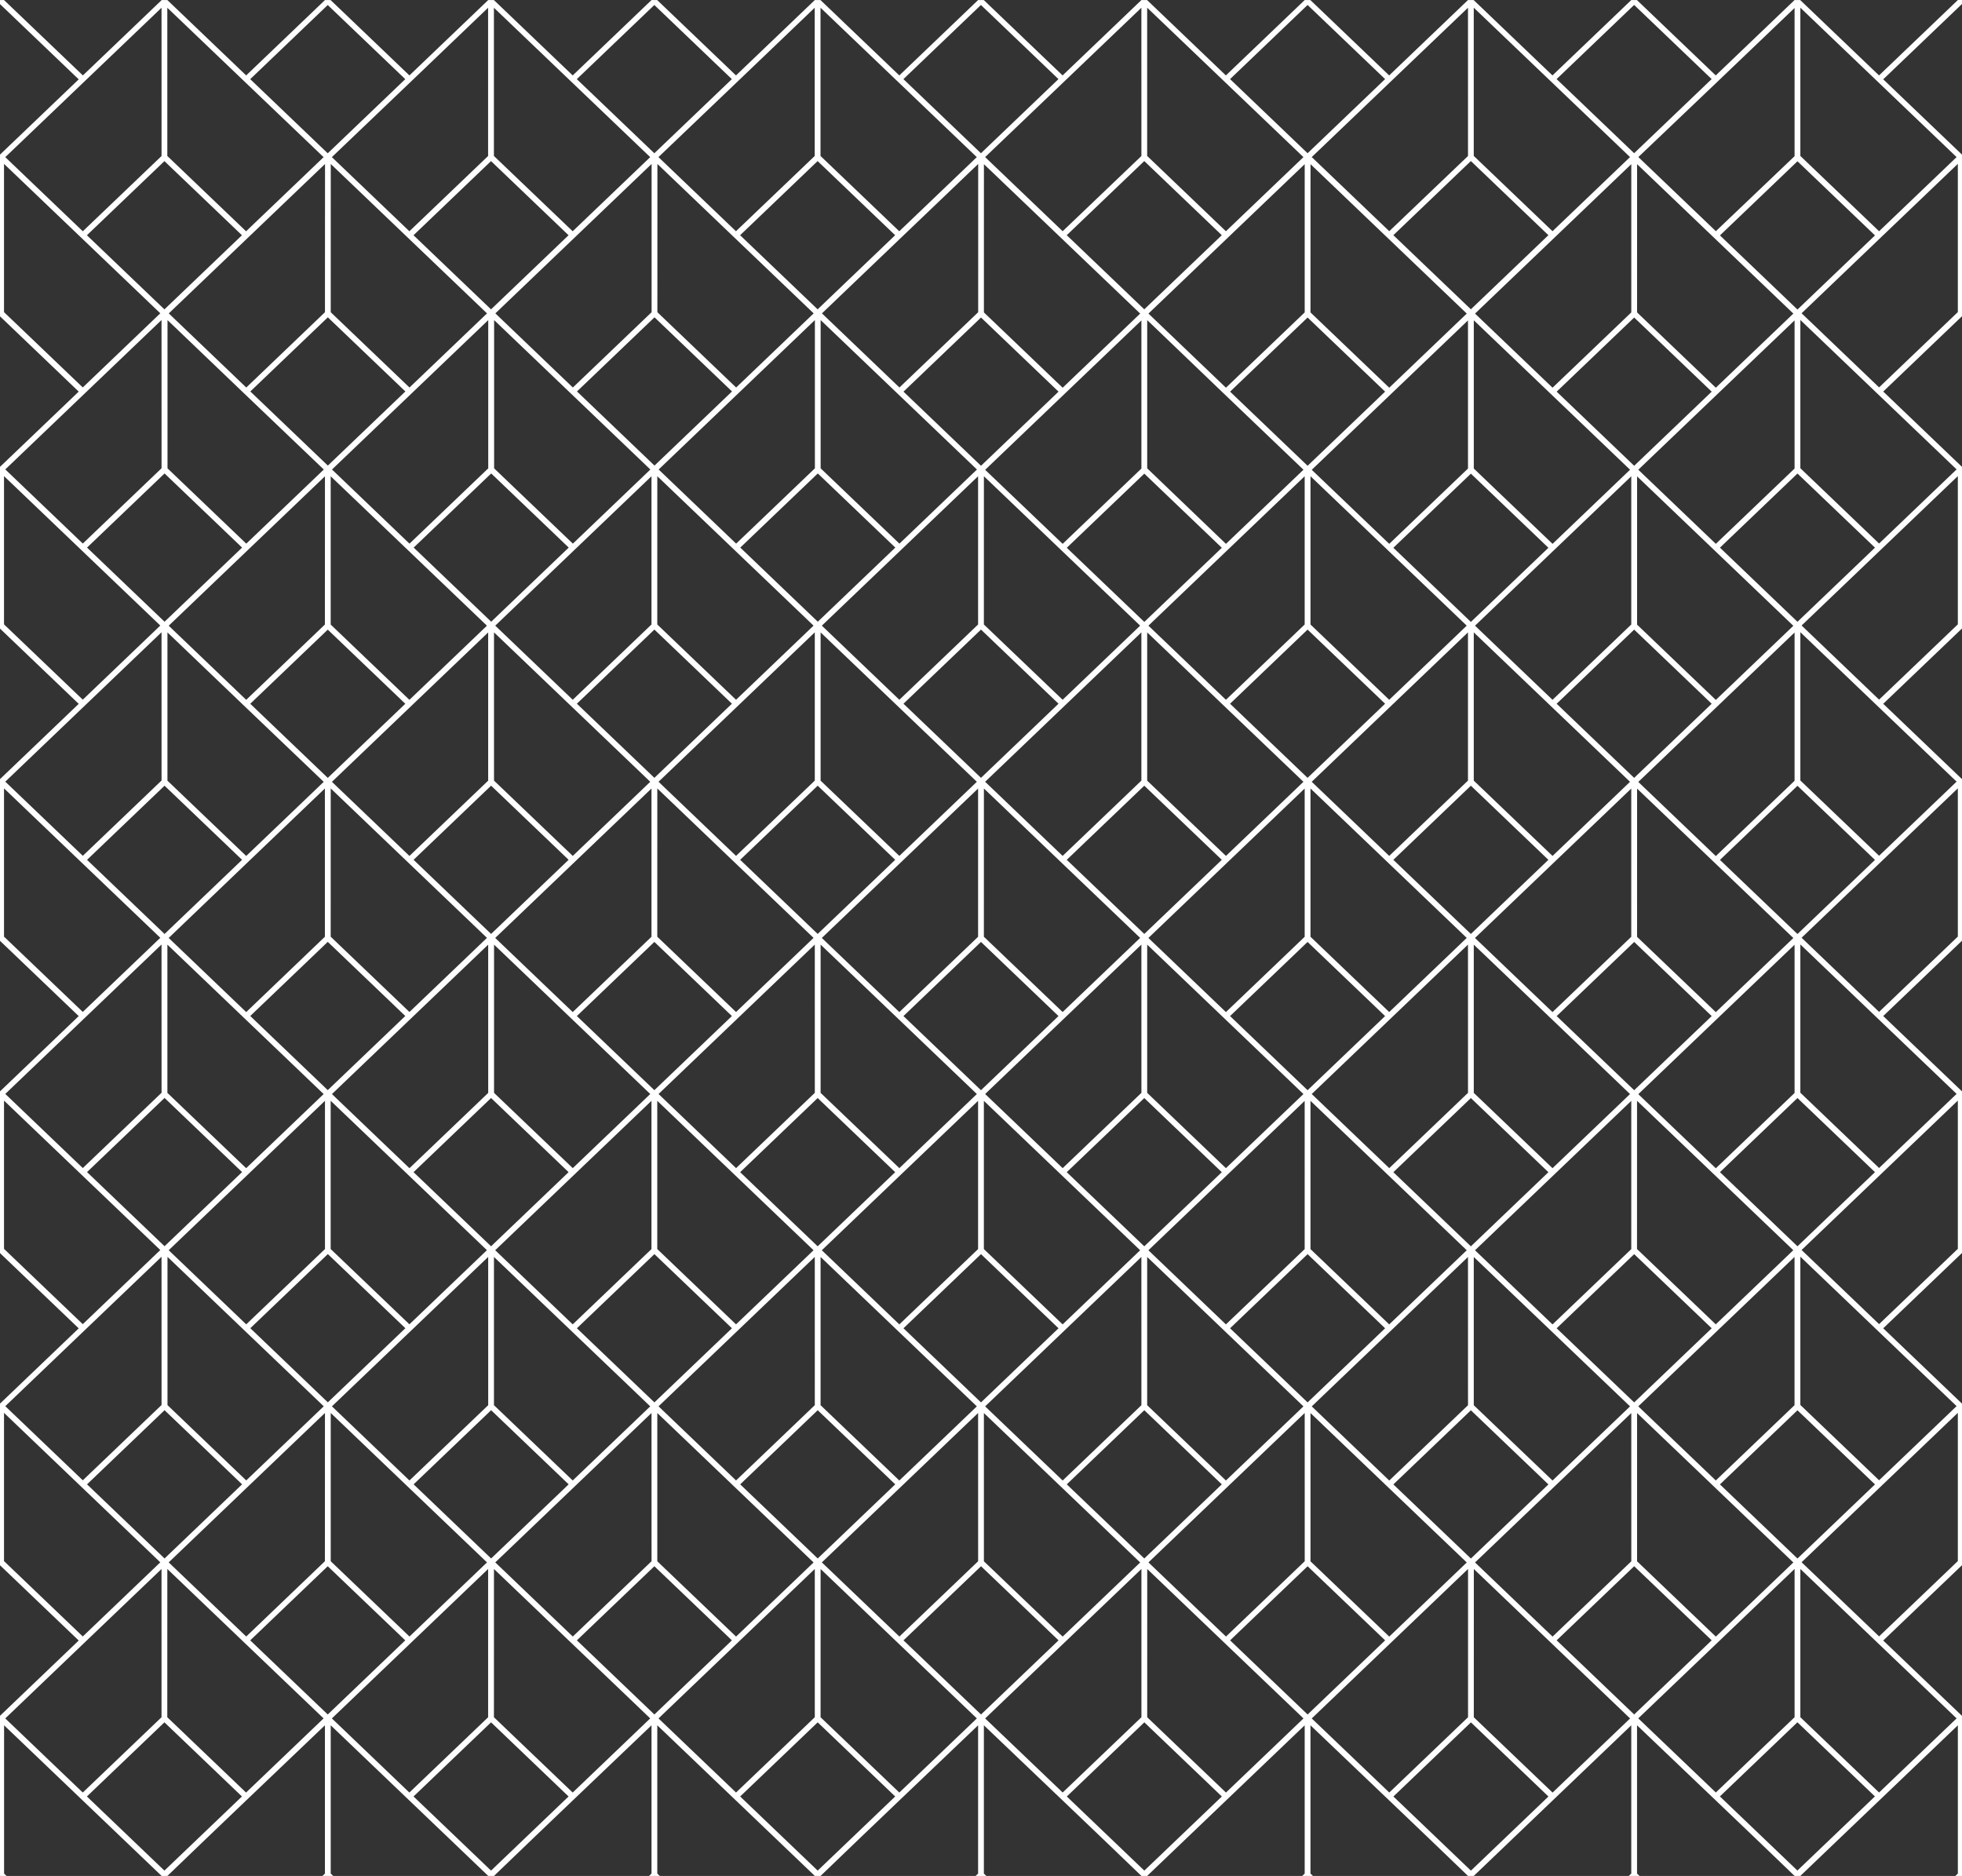 <svg xmlns="http://www.w3.org/2000/svg" width="224.77" height="214.877" viewBox="0 0 224.77 214.877">
  <rect x="0" y="0" width="224.77" height="214.877" fill="#333333" stroke="none"/>
  <path id="pattern_tolshe" d="M7747.063,12003.8h.408v.456l-9.025,8.629,9.025,8.628v18.509l-9.025,8.628,9.025,8.628v18.509l-9.025,8.628,9.025,8.629v18.508l-9.025,8.629,9.025,8.628v18.509l-9.025,8.628,9.025,8.628v18.507l-9.025,8.628,9.025,8.629v18.342h-.768l.293-.279v-16.981q-9.027,8.629-18.054,17.259h-.644c-5.993-5.775-12.037-11.507-18.054-17.259v16.981l.293.279h-1.248l.293-.279v-16.981q-9.028,8.629-18.054,17.259h-.644c-5.993-5.775-12.037-11.507-18.054-17.259v16.981l.293.279h-1.248l.293-.279v-16.981q-9.027,8.629-18.054,17.259h-.644c-5.993-5.775-12.037-11.507-18.054-17.259v16.981l.293.279h-1.248l.293-.279v-16.981c-6.017,5.752-12.061,11.483-18.054,17.259h-.644q-9.031-8.625-18.054-17.259v16.981l.293.279h-1.248l.293-.279v-16.981c-6.017,5.752-12.061,11.483-18.054,17.259h-.644q-9.031-8.625-18.054-17.259v16.981l.293.279h-1.248l.292-.279v-16.981c-6.017,5.752-12.061,11.483-18.053,17.259h-.649q-9.031-8.625-18.054-17.259v16.981l.293.279h-.768v-18.342l9.025-8.629-9.025-8.628v-18.5l9.025-8.628-9.025-8.628v-18.51l9.025-8.628-9.025-8.629v-18.509l9.025-8.628-9.025-8.628v-18.51l9.025-8.627-9.025-8.628v-18.51l9.025-8.627-9.025-8.628v-.458h.466l9.036,8.635,9.031-8.635h.644l9.031,8.635,9.032-8.635h.639l9.032,8.635,9.031-8.635h.644l9.032,8.635,9.031-8.635h.644l9.031,8.635,9.032-8.635h.644l9.034,8.635,9.031-8.635h.644l9.032,8.635,9.031-8.635h.644l9.032,8.635,9.031-8.635h.644l9.032,8.635,9.031-8.635h.644l9.031,8.635,9.031-8.635h.644l9.031,8.635,9.031-8.635h.644l9.032,8.635,9.031-8.635h.057Zm-36.823,143.069,9.022,8.625,8.881-8.492-17.9-17.114Zm18.045,17.884v-16.981l-17.9,17.115,8.881,8.49Zm-177.013-26.586-9.245,8.837,8.881,8.49,9.022-8.623v-16.981Zm-.363,35.205,8.881-8.491-17.9-17.115v16.981Zm150.014-70.972-9.245,8.838,8.881,8.491,9.022-8.625v-16.981Zm-.363,35.207,8.881-8.491-17.9-17.115v16.981Zm0-53.648,9.022-8.625v-16.98l-17.9,17.114Zm18.234.451-8.881-8.491-8.881,8.491,8.881,8.491Zm-9.354,8.941-17.9-17.115v16.981l9.022,8.624Zm-18.234,17.427,8.881-8.49-8.881-8.491-8.881,8.491Zm-.331,1.219-17.9,17.115,8.881,8.491,9.022-8.625Zm-18.045-.9,9.022,8.625,8.881-8.491-17.9-17.115v16.981Zm9.022-9.258,9.022-8.625v-16.98l-17.9,17.114Zm-9.022-26.507,9.022,8.624,8.881-8.491-17.9-17.114v16.981Zm-.331,17.566,8.881-8.491-8.881-8.491-8.881,8.491Zm-8.991,9.5-9.244,8.838,8.881,8.491,9.022-8.625v-16.981Zm-.363,35.207,8.881-8.491-17.9-17.115v16.981Zm0-53.648,9.022-8.625v-16.98l-17.9,17.114Zm8.881,9.393-17.9-17.112v16.982l9.022,8.62Zm-18.234,17.427,8.881-8.49-8.881-8.491-8.881,8.491Zm-.331,1.219-17.9,17.115,8.881,8.491,9.022-8.625Zm-18.045-.9,9.022,8.625,8.881-8.491-17.9-17.115Zm9.022-9.258,9.022-8.625v-16.98l-17.9,17.114Zm-9.022-26.507,9.022,8.624,8.881-8.491-17.9-17.114Zm-.331,17.566,8.881-8.491-8.881-8.491-8.881,8.491Zm-8.991,9.5-9.244,8.838,8.881,8.491,9.022-8.625v-16.981Zm-.363,35.207,8.881-8.491-17.9-17.115v16.981l9.022,8.625Zm0-53.648,9.022-8.625v-16.98l-17.9,17.114,8.881,8.491Zm8.88,9.393-17.9-17.111v16.981l9.021,8.62Zm-18.234,17.427,8.881-8.49-8.881-8.491-8.881,8.491Zm-.331,1.219-17.9,17.115,8.881,8.491,9.022-8.625Zm-18.045-.9,9.022,8.625,8.881-8.491-17.9-17.115Zm9.022-9.258,9.022-8.625v-16.98l-17.9,17.114ZM7598,12075.33l9.022,8.624,8.881-8.491-17.9-17.114Zm-.331,17.566,8.881-8.491-8.881-8.491-8.881,8.491Zm-8.991,9.5-9.245,8.838,8.881,8.491,9.022-8.625v-16.981Zm-.363,35.207,8.881-8.491L7579.3,12112v16.981l9.022,8.625Zm0-53.648,9.022-8.625v-16.98l-17.9,17.114,8.881,8.491Zm8.881,9.393-17.9-17.115v16.981l9.022,8.624Zm-18.234,17.427,8.881-8.49-8.881-8.491-8.881,8.491Zm-.334,1.228-17.9,17.115,8.881,8.491,9.022-8.625Zm-18.042-.911,9.022,8.625,8.881-8.491-17.9-17.115Zm9.019-9.249,9.022-8.624v-16.98l-17.9,17.114,8.881,8.49Zm-9.022-26.507,9.022,8.625,8.881-8.492-17.9-17.114v16.981Zm-.331,17.566,8.881-8.491-8.881-8.49-8.881,8.49Zm-9.345-8.941,9.014-8.626.008-16.979-17.9,17.115Zm8.881,9.393-9.253-8.838-8.65-8.278v16.982l9.022,8.625Zm.133.762-8.659,8.277-9.236,8.842,8.881,8.491,9.014-8.629Zm-.142,35-17.9-17.115v16.981l9.022,8.625Zm.472-17.432-8.881,8.491,8.881,8.491,8.881-8.491Zm8.99,26.478-8.659-8.277v16.98l9.022,8.625,8.881-8.491Zm9.387,9.609-17.9,17.115,8.881,8.491,9.022-8.624Zm.331-18.2-8.881,8.491,8.881,8.491,8.881-8.491Zm8.99,26.479-8.659-8.277v16.98l9.022,8.625,8.881-8.491Zm.728-17.882-9.245,8.837,8.881,8.491,9.022-8.624v-16.981Zm8.99-26.478-8.881,8.491,8.881,8.49,8.881-8.49Zm8.991,26.478-8.659-8.277v16.98l9.022,8.625,8.881-8.491-9.245-8.837Zm9.386,9.6-17.9,17.115,8.881,8.491,9.022-8.624Zm.331-18.194-8.881,8.49,8.881,8.491,8.881-8.491Zm8.991,26.478-8.659-8.277v16.98l9.022,8.625,8.881-8.491Zm.727-17.883-9.244,8.838,8.881,8.491,9.022-8.624v-16.982Zm8.99-26.477-8.881,8.491,8.881,8.491,8.881-8.491Zm8.991,26.478-8.659-8.277v16.98l9.022,8.625,8.881-8.491Zm9.386,9.605-17.9,17.115,8.881,8.491,9.022-8.625Zm.331-18.2-8.881,8.491,8.881,8.49,8.881-8.49Zm8.991,26.478-8.659-8.277v16.98l9.022,8.625,8.881-8.491Zm.727-17.882-9.245,8.837,8.881,8.492,9.022-8.625V12129.9Zm8.99-26.478-8.881,8.491,8.881,8.491,8.881-8.491Zm8.991,26.478-8.659-8.277v16.98l9.022,8.625,8.881-8.491Zm9.386,9.605-17.9,17.115,8.881,8.491,9.022-8.625Zm.331-18.2-8.881,8.491,8.881,8.491,8.881-8.491Zm8.991,26.478-8.659-8.277v16.98l9.022,8.625,8.881-8.491-9.245-8.837Zm.727-17.882-9.245,8.837,8.881,8.492,9.022-8.625v-16.981l-8.659,8.277Zm8.99-26.478-8.881,8.491,8.881,8.491,8.881-8.491Zm9.717,8.595-9.245,8.838,8.881,8.491,9.022-8.624v-16.982Zm-9.386-9.18,9.022,8.624,8.881-8.49-17.9-17.115Zm9.386-26.581-9.245,8.837,8.881,8.492,9.022-8.625v-16.981Zm-9.386-9.181,9.022,8.625,8.881-8.491-17.9-17.115v16.982Zm9.386-26.581-9.245,8.838,8.881,8.491,9.022-8.625V12040.5Zm-9.386-9.18,9.022,8.625,8.881-8.491-17.9-17.115Zm-.331,17.566,8.881-8.49-8.881-8.491-8.881,8.491Zm-9.354-8.942,9.022-8.625v-16.98l-17.9,17.114,8.881,8.491Zm8.881,9.394-17.9-17.115v16.981l9.022,8.625Zm-18.234,17.432,8.881-8.491-8.881-8.49-8.881,8.49Zm-9.354-8.942,9.022-8.625V12040.5l-17.9,17.115Zm-9.022-26.508,9.022,8.625,8.881-8.492-17.9-17.114Zm-.331,17.566,8.881-8.491-8.881-8.49-8.881,8.49Zm-9.354-8.942,9.022-8.625v-16.98l-17.9,17.114Zm8.881,9.394-9.245-8.838-8.657-8.3v16.981l9.021,8.649Zm-18.234,17.432,8.881-8.491-8.881-8.491-8.881,8.491Zm-9.354-8.942,9.022-8.625V12040.5l-17.9,17.115Zm-9.022-26.508,9.022,8.625,8.881-8.492-17.9-17.114Zm-.331,17.566,8.881-8.49-8.881-8.491-8.881,8.491Zm-9.346-8.966,9.022-8.624v-16.981l-17.9,17.115Zm8.881,9.394-17.908-17.117v16.982l9.027,8.626Zm-18.234,17.433,8.881-8.491-8.881-8.491-8.881,8.491Zm-9.354-8.943,9.022-8.624v-16.982l-17.9,17.115Zm-9.022-26.507,9.022,8.624,8.881-8.491-17.9-17.114Zm-.331,17.566,8.881-8.491-8.881-8.491-8.881,8.491Zm-9.354-8.943,9.022-8.624v-16.981l-17.9,17.114Zm8.88,9.394-17.9-17.115v16.981l9.022,8.625Zm-18.234,17.433,8.881-8.491-8.881-8.491-8.881,8.491Zm-9.361-8.942,9.022-8.624v-16.98l-17.9,17.113Zm-9.022-26.507,9.022,8.624,8.881-8.491-17.9-17.114Zm-.331,17.566,8.881-8.491-8.881-8.491-8.881,8.491Zm-9.345-8.942,9.014-8.625.008-16.979-17.9,17.115Zm8.881,9.393-9.254-8.838-8.65-8.277v16.981l9.022,8.625Zm-18.243,17.433,8.881-8.491-8.881-8.491-8.881,8.491Zm0,35.765,8.881-8.491-8.881-8.491-8.881,8.491Zm0,35.765,8.881-8.491-8.881-8.491-8.881,8.491Zm0,35.766,8.881-8.491-8.881-8.491-8.881,8.491Zm18.375-16.665-17.9,17.114,8.881,8.491,9.014-8.623Zm.331-18.2-8.881,8.491,8.881,8.491,8.881-8.491Zm8.99,26.478-8.659-8.277v16.981l9.022,8.625,8.881-8.491Zm9.717-8.595-8.881,8.491,8.881,8.491,8.881-8.491Zm18.375.317-17.9,17.115,8.881,8.491,9.022-8.625Zm.331-18.194-8.881,8.491,8.881,8.49,8.881-8.49Zm8.991,26.478-8.659-8.277v16.981l9.022,8.624,8.881-8.49Zm9.717-8.6-8.881,8.491,8.881,8.491,8.881-8.491Zm18.375.317-17.9,17.115,8.881,8.491,9.022-8.625Zm.331-18.194-8.881,8.491,8.881,8.49,8.881-8.49Zm8.991,26.478-8.659-8.277v16.981l9.022,8.625,8.881-8.491Zm9.717-8.6-8.881,8.491,8.881,8.491,8.881-8.491Zm18.376.317-17.9,17.115,8.881,8.491,9.022-8.624Zm.331-18.194-8.881,8.491,8.881,8.49,8.881-8.49Zm8.991,26.478-8.659-8.277v16.981l9.022,8.625,8.881-8.491Zm9.717-8.595-8.881,8.491,8.881,8.49,8.881-8.49Zm18.375.317-17.9,17.115,8.881,8.491,9.022-8.625Zm.331-18.2-8.881,8.491,8.881,8.491,8.881-8.491Zm8.991,26.478-8.659-8.277v16.981l9.022,8.625,8.881-8.491Zm9.716-8.595-8.881,8.491,8.881,8.49,8.881-8.49Zm0-35.765-8.881,8.49,8.881,8.491,8.881-8.491Zm0-35.766-8.881,8.491,8.881,8.49,8.881-8.49Zm0-35.765-8.881,8.49,8.881,8.491,8.881-8.491Zm0-35.766-8.881,8.491,8.881,8.491,8.881-8.491Zm-.331-17.56-8.659,8.277-9.24,8.8,8.881,8.491,9.018-8.591Zm-9.5,8.145-8.881-8.491-8.881,8.491,8.881,8.491Zm-18.594.1-8.66-8.277v16.977l9.022,8.625,8.881-8.491Zm-8.99,26.27,8.881-8.49-8.881-8.491-8.881,8.491Zm-.331-34.542-17.9,17.105,8.881,8.491,9.022-8.615Zm-9.495,8.174-8.881-8.491-8.881,8.491,8.881,8.491Zm-18.6.1-8.659-8.277v16.98l9.022,8.625,8.881-8.491Zm-8.99,26.27,8.881-8.49-8.881-8.491-8.881,8.491Zm-.331-34.542-17.9,17.105,8.881,8.491,9.022-8.615Zm-9.5,8.174-8.881-8.491-8.881,8.491,8.881,8.491Zm-18.6.1-8.659-8.277v16.98l9.022,8.625,8.881-8.491Zm-8.99,26.27,8.881-8.49-8.881-8.491-8.881,8.491Zm-.332-34.547-8.658,8.282-9.246,8.828,8.881,8.491,9.022-8.62Zm-9.494,8.179-8.881-8.491-8.881,8.491,8.881,8.491Zm-18.6.1-8.659-8.277v16.977l9.023,8.625,8.881-8.491Zm-8.989,26.27,8.881-8.49-8.881-8.491-8.881,8.491Zm-.336-34.547-8.653,8.282-9.246,8.828,8.881,8.491,9.019-8.62Zm-9.49,8.179-8.881-8.491-8.881,8.491,8.881,8.491Zm-18.6.1-8.659-8.277,0,16.977,9.023,8.625,8.881-8.491Zm-8.99,26.27,8.881-8.49-8.881-8.491-8.881,8.491Zm-.332-34.547-17.9,17.11,8.881,8.491,9.022-8.62Zm-18.045,17.882v16.981l9.023,8.625,8.881-8.491Zm18.045,17.883-17.9,17.114,8.881,8.491,9.022-8.624Zm-18.045,17.882v16.981l9.023,8.625,8.881-8.491Zm18.045,17.884-17.9,17.114,8.881,8.491,9.022-8.624Zm-18.045,17.882v16.981l9.023,8.625,8.881-8.491Zm18.045,17.884-17.9,17.115,8.881,8.491,9.022-8.625Zm-18.045,17.881v16.981l9.022,8.624,8.881-8.491Zm18.045,17.885-17.9,17.115,8.881,8.49,9.022-8.624Zm-18.045,17.88v16.981l9.023,8.629,8.881-8.491Zm9.386,26.159-9.244,8.84,8.881,8.489,9.022-8.625v-16.981Zm.109,17.78,8.881,8.491,8.881-8.491-8.881-8.491Zm9.211-9.074,9.022,8.624,8.882-8.493-17.9-17.113Zm9.5-8.807,8.881,8.49,8.881-8.49-8.881-8.491Zm18.6.1-9.246,8.841,8.878,8.49,9.022-8.625v-16.981Zm.109,17.781,8.881,8.491,8.881-8.491-8.881-8.491Zm9.211-9.074,9.022,8.624,8.882-8.494-17.9-17.111Zm9.5-8.808,8.881,8.491,8.881-8.491-8.881-8.49Zm18.6.1-9.246,8.842,8.882,8.487,9.022-8.625v-16.981Zm.108,17.782,8.881,8.491,8.881-8.491-8.881-8.491Zm9.212-9.074,9.022,8.625,8.881-8.492-17.9-17.114Zm9.5-8.808,8.881,8.491,8.881-8.491-8.881-8.49Zm18.6.1-9.246,8.843,8.882,8.485,9.022-8.624v-16.981Zm.108,17.783,8.881,8.491,8.881-8.491-8.881-8.491Zm9.212-9.074,9.022,8.624,8.881-8.491-17.9-17.114Zm9.495-8.808,8.881,8.491,8.881-8.491-8.881-8.49Zm18.6.1-9.246,8.844,8.883,8.485,9.022-8.624v-16.982Zm.109,17.785,8.881,8.491,8.881-8.491-8.881-8.491Zm9.212-9.074,9.022,8.625,8.881-8.492-17.9-17.114Zm9.49-8.814,8.881,8.491,8.881-8.491-8.881-8.49Zm18.6.1-9.25,8.838,8.886,8.49,9.022-8.624v-16.981Zm.1,17.778,8.881,8.491,8.881-8.491-8.881-8.491Zm18.238-.447,8.881-8.491-17.9-17.115v16.981Zm0-17.884,9.022-8.625v-16.981l-17.9,17.115Zm0-17.882,8.881-8.491-17.9-17.115v16.981Zm0-17.884,9.022-8.624v-16.981l-17.9,17.115Zm0-17.881,8.881-8.491-17.9-17.115v16.981Zm0-17.884,9.022-8.624v-16.982l-17.9,17.115Zm0-17.881,8.881-8.491-17.9-17.115v16.981Zm0-17.884,9.023-8.625v-16.981l-17.9,17.115Zm0-17.882,8.881-8.491-17.9-17.115v16.981Zm0-17.884,9.023-8.625v-16.98l-17.9,17.115Zm0-17.886,8.881-8.491-17.9-17.11v16.977Z" transform="translate(-7522.701 -12003.801)" fill="#fff" fill-rule="evenodd"/>
</svg>

